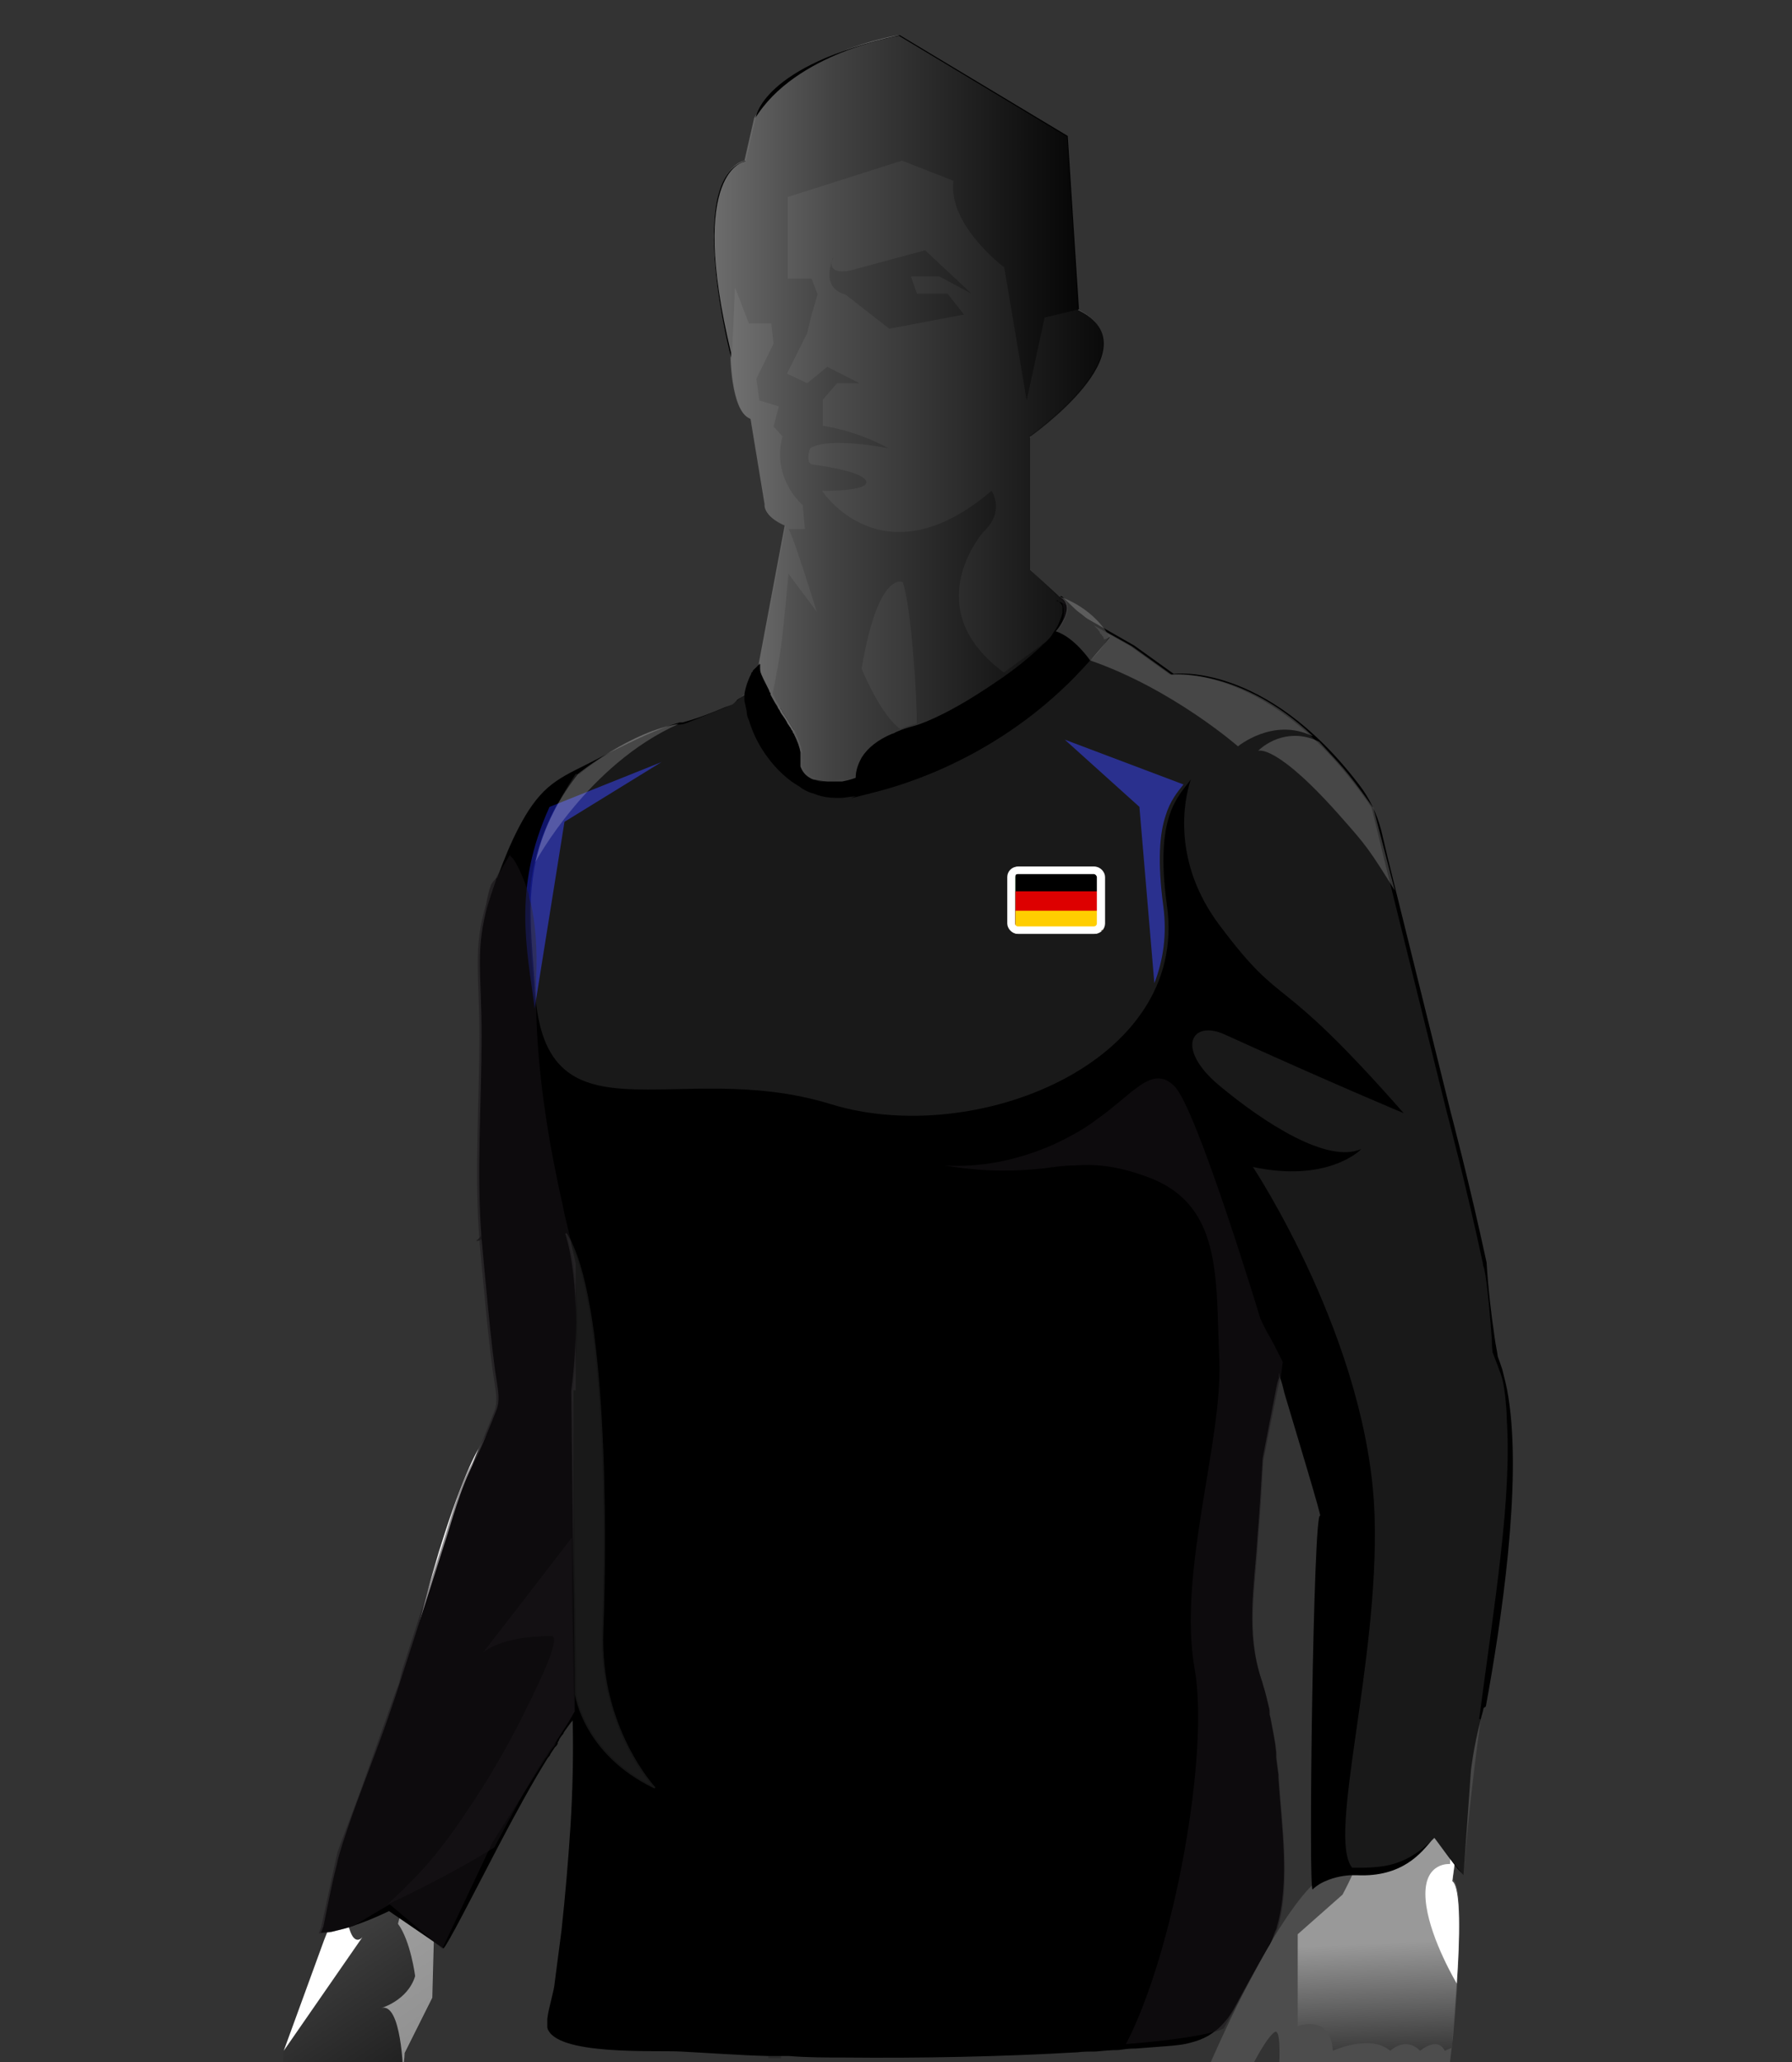 <?xml version="1.0" encoding="UTF-8"?>
<svg xmlns="http://www.w3.org/2000/svg" version="1.1" xmlns:xlink="http://www.w3.org/1999/xlink" viewBox="0 0 240 276">
  <rect x="0" y="0" width="240" height="276" fill="#333333" stroke="none"/>
  <defs>
    <style>
      .cls-1 {
        fill: #666;
      }

      .cls-1, .cls-2, .cls-3, .cls-4, .cls-5, .cls-6, .cls-7, .cls-8, .cls-9, .cls-10, .cls-11, .cls-12 {
        isolation: isolate;
      }

      .cls-1, .cls-2, .cls-4, .cls-7 {
        mix-blend-mode: multiply;
      }

      .cls-2 {
        fill: url(#linear-gradient-4);
        opacity: .9;
      }

      .cls-13 {
        fill: url(#linear-gradient-2);
      }

      .cls-14, .cls-15, .cls-6, .cls-10, .cls-12 {
        fill: #fff;
      }

      .cls-16 {
        fill: none;
        stroke: #fff;
        stroke-miterlimit: 10;
      }

      .cls-15 {
        stroke: #d9dadb;
        stroke-width: .2px;
      }

      .cls-17, .cls-9, .cls-12 {
        opacity: .2;
      }

      .cls-3, .cls-6, .cls-7, .cls-11, .cls-18 {
        opacity: .5;
      }

      .cls-3, .cls-7 {
        fill: #1a171b;
      }

      .cls-19 {
        fill: red;
      }

      .cls-20 {
        fill: url(#radial-gradient);
      }

      .cls-21 {
        fill: url(#linear-gradient-3);
      }

      .cls-22 {
        fill: #d00;
      }

      .cls-23 {
        fill: #ffce00;
      }

      .cls-8 {
        opacity: .4;
      }

      .cls-10 {
        opacity: 0;
      }

      .cls-24 {
        opacity: .1;
      }

      .cls-25 {
        fill: url(#linear-gradient);
      }

      .cls-26 {
        fill: #060;
      }

      .cls-27 {
        fill: #131982;
      }
    </style>
    <linearGradient id="linear-gradient" x1="57.5" y1="1040.9" x2="85.9" y2="1083.9" gradientTransform="translate(0 -802)" gradientUnits="userSpaceOnUse">
      <stop offset="0" stop-color="#4d4d4d"/>
      <stop offset="1" stop-color="#000"/>
    </linearGradient>
    <linearGradient id="linear-gradient-2" x1="182.1" y1="-712.9" x2="183.7" y2="-657.7" gradientTransform="translate(0 -488) scale(1 -1)" gradientUnits="userSpaceOnUse">
      <stop offset="0" stop-color="#4d4d4d"/>
      <stop offset="1" stop-color="#000"/>
    </linearGradient>
    <linearGradient id="linear-gradient-3" x1="189" y1="1061.9" x2="190" y2="1085.3" gradientTransform="translate(0 -802)" gradientUnits="userSpaceOnUse">
      <stop offset="0" stop-color="#999"/>
      <stop offset="1" stop-color="#000"/>
    </linearGradient>
    <radialGradient id="radial-gradient" cx="-2355.3" cy="-8502.5" fx="-2355.3" fy="-8502.5" r="24.4" gradientTransform="translate(-1417.6 -2339.8) rotate(-83.4) scale(1 -.2)" gradientUnits="userSpaceOnUse">
      <stop offset="0" stop-color="#e9e9e9"/>
      <stop offset="1" stop-color="#999"/>
    </radialGradient>
    <linearGradient id="linear-gradient-4" x1="95.7" y1="856.9" x2="147.9" y2="856.9" gradientTransform="translate(0 -802)" gradientUnits="userSpaceOnUse">
      <stop offset="0" stop-color="#787878"/>
      <stop offset=".3" stop-color="#4a4a4a"/>
      <stop offset=".8" stop-color="#141414"/>
      <stop offset="1" stop-color="#000"/>
    </linearGradient>
  </defs>
  <!-- Generator: Adobe Illustrator 28.7.3, SVG Export Plug-In . SVG Version: 1.2.0 Build 164)  -->
  <g>
    <g id="Layer_1">
      <g id="Layer_1-2" data-name="Layer_1">
        <g class="cls-5">
          <g id="j">
            <g id="k">
              <g id="l">
                <path class="cls-25" d="M77.1,228.6v.2c0,0-8.8,11.4-8.8,11.4-.2,2.3-10.1,16-10.1,16v3.5c0,0-.3,7.8-.3,7.8l-3.7,7.4c0,2.7-1.1,10-1.1,10-1.8,2.7-3.9,1-3.9,1l.3,1.7,3.5,5c0,1.3,0,3.7,0,3.7l1.5,1.7-.3,1.7c-.3,1.7-2.7,2.1-2.7,2.1-3.3,3.7-4.3-.7-4.3-.7-1.3,1.7-2,0-2,0l-7.3-11v-15.3l5.4-14.8h0l.2-.7.3-.8,2-10,3.1-8.4,5.2-14.2c.7-3.3,1.5-6.3,2.2-9.1,0-.5.2-.9.3-1.4.3-1.3.7-2.6,1-3.8s.7-2.3,1-3.4c0-.4.2-.8.4-1.2h0c1.4-4.5,2.6-7.8,3.7-10.3,3.4-7.6,5.4-7.2,5.4-7.2v-5.3c1.4.4,8.2,2.3,8.2,2.3v.4c.4,2.2.2,4.5,0,9.3h0v10.4c0,2.2.2,4.3.2,6.3v1.3c.2,9,0,14.9,0,14.9h0l.6-.5Z"/>
                <path class="cls-14" d="M45.9,248.1l3.1-8.4-.4,2.1v4.7c-4.3,2.3-2.3,9.3-2.3,9.3,0,1,.3,1.8.5,2.4.7,2.3,1.7,1.2,1.8,1l-10.6,15.3,5.4-14.8.6-1.5,2-10h0Z"/>
                <path class="cls-14" d="M64.1,193.9c-2.8,6.4-3.2,16.9-3.2,16.9-2.7,3-5,17.3-5,17.3-1.7,1.7-6.9,11.6-6.9,11.6l5.2-14.2c1.8-7.8,3.4-14,4.9-18.8h0c1.4-4.5,2.7-7.9,3.8-10.4.4-.9.8-1.7,1.2-2.4h0Z"/>
                <path class="cls-14" d="M67.2,189.6c.3-.2.7-.4,1.1-.5,0,0-.4,0-1.1.5Z"/>
                <path class="cls-6" d="M72.2,235.1s.2-3.7.7-9.1c-12.1,11.1-17.3,27.8-17.3,27.8-1.3-.7-2.3,3.7-2.3,3.7,1.7,2.3,2.3,7,2.3,7-1,3.3-4.6,4.3-4.6,4.3,2.8-1,3,8.8,3,8.8,0-1.1.2-2.1.2-2.8l3.7-7.4.3-11.3s9.8-13.7,10.1-16l3.9-5h0Z"/>
              </g>
              <g id="n">
                <path class="cls-13" d="M199.8,181.1s-8.3-11.7-20.9-4.3c0,0-2.1,1.1-2.1,7,0,0,3.4,46.3,2.4,55.6l-2.7,12.3s-5,2.9-15,25.8c0,0-1.5,8.2,4.6,2.2,0,0,3.1-6.7,4.6-7.7s0,12.3,0,12.3c0,0-3.2,11-1.5,13.3,0,0,.7,2.3,3,0,0,0,2.3,1.7,4.3-1,0,0,.7,1,2.7-.7l9-6.3,2-2.7h2.7l1.7-14.3s2-19.7,0-21l2-15.2s9.6-41.1,3.3-55.5h0v.2Z"/>
                <path class="cls-21" d="M194.7,250.2l-.2,1.6c2,1.3,0,21,0,21v1.3c-.1,0-1,.4-1,.4-1-2-3.3,0-3.3,0-2-2-4,0-4,0-2.7-2.3-7.7,0-7.7,0-.3-5-4.7-3.3-4.7-3.3v-12.3l6-5.3s.6-1.1,1.2-2.4c.7-1.6,1.5-3.5,1.5-4.6v-4.7c9.7-21.7,4.7-67.4,4.7-67.4,0,0,2.3-.6,7.2,2s5.4,4.8,5.4,4.8c.3.6.5,1.3.7,2,.6,2,1,4.5,1.2,7.1,1.4,17.8-5.2,46.4-5.2,46.4l-1.8,13.6h0v-.2Z"/>
                <path class="cls-20" d="M191.5,241.8l5.3-29.7s-1.7-27.7-5.3-23c0,0-3,1-2,22.3,0,0-3,18-4.3,24.7s2,10,6.3,5.7h0Z"/>
                <path class="cls-14" d="M197.8,178.7c-1.9-1.5-2.2-1.6-2.2-1.6v11.5s4.2,3.7,4.2,10.8-4.3,34.8-4.3,34.8l-3,9.6s2,2.1,1.7,5.7c0,0-3.3-.3-3.3,4s3.1,10.1,4.2,12c.4-5.8.6-12.9-.6-13.7l2-15.2s9.6-41.1,3.3-55.5c0,0-.1-1-2.1-2.5h.1Z"/>
              </g>
              <g id="r">
                <path d="M198.7,228.6h0c-.1.6-.3,1.1-.4,1.6-1,3.9-1.3,6.8-1.3,6.8l-1,14h0c-.2-.3-.9-.9-.9-1-.7-.9-1.5-2-2.1-2.8h0c-.5-.7-.9-1.2-.9-1.2l-.4.4c-1.3,1.5-3.8,4.9-10,4.6h-.6c-.8,0-2.3.2-3.6.8-.3.1-.6.3-.8.4-.3.2-.6.4-.9.7-.6.6.1-51.1,1-50,.3.4-3.1-10.8-4.8-16.5-.2-.9-.4-1.6-.6-2.1,0-.2-.1-.5-.1-.6h0v.8c-.1,0-.3.9-.3.9l-1.9,9.8c-.2,3.5-.4,7.1-.7,10.6-.4,6.6-1.6,12.5.5,18.9.1.3.2.6.3,1,.3.9.5,1.9.8,3.1v.4c0,.2,0,.4.1.5.2,1.2.5,2.5.7,3.9,0,.3.1.7.1,1v.6c.1.7.2,1.5.3,2.3v.4c.4,6.2,1.6,14-.2,20,0,.3-.2.5-.3.8h0c-.2.7-.5,1.4-.9,2-1.5,2.6-3,5.3-4.4,7.9-.2.4-.4.7-.6,1-.5.8-1.1,1.4-1.6,1.9-.5.4-.9.7-1.4,1-.7.4-1.5.7-2.3.9-1,.3-2.2.4-3.5.5s-2.6.2-3.9.3h-.2c-.7,0-1.4.1-2.1.2-1,0-2,.1-3.1.2-.8,0-1.6,0-2.4.1-10.4.6-20.9.8-31.3.7-2.4,0-4.9,0-7.3-.2h-2.8c-3.9-.1-7.8-.4-11.7-.6-3.3-.2-16.9.6-17.9-3.2h0v-1.2c.2-1.6.9-3.6,1-4.9.3-2.3.6-4.6.9-6.9.5-4.6.9-9.3,1.2-13.9.3-4.8.4-9.5.3-14.3,0,0,0,.2-.2.3-.2.3-.6.8-1,1.4,0,.2-.3.4-.4.6l-.2.3h0c0,.2-.2.3-.2.5,0,.2-.2.4-.4.6l-.6.9c0,.2-.3.4-.4.6-2,3.2-4.4,7.6-6.6,11.8-3.5,6.7-6.7,13-7.3,13.6l-7.3-5s-2,1-4.3,1.8c-.7.3-1.5.5-2.3.7-.5.1-1,.3-1.5.3s-.7.1-1,.1h0c0-.1.3-.8.3-.8.6-2.8,1.1-5.6,1.8-8.3.2-1,.5-1.9.8-2.9.2-.6.4-1.2.6-1.8,1.9-5.6,4.2-11.1,6.1-16.8.6-1.7,1.1-3.4,1.6-4.9,1.8-5.5,3.3-10.3,5.3-16.5,1-3,2.1-7.4,4-11,.9-1.7,2.3-5.2,3-7,.5-1.3.2-2.6,0-4-.7-4.2-1.6-14.6-2-18.9h0c-.7-8.6,0-18.6,0-27.1s-.9-11.7.9-17.8h0c.3-.9.6-1.9,1-3q.2-.7,0,0c0,0,0-.3.2-.4,1.6-4.4,3.8-9.5,6.8-12.1,1.5-1.3,3.2-2.1,5-3s2.3-1.2,3.5-1.8h0c3-1.5,6-3,9.1-3.9,0,0,.2,0,.4,0,1.9-.5,3.7-1.2,5.6-2l1.1-.4s.6-.5.6-.6c.4-.3.9-.6,1.4-.9,1.1-.6,2.1-1.1,2.5-2.1,0-.2,0-.5,0-.8,0,0,0-.2.3-.3,3.6-1.8,34.4-8.8,39.3-9.8l2.7,2.6,7,4,5.3,3.8s12.2-1.7,24.8,14.8c1.4,1.8,2.4,3.9,3,6.2l.9,3.8,8.4,33.9s2.5,9.4,4.8,20.1c.2,3.4.6,6.8,1.1,10.2.1.8.3,1.6.4,2.4h0c.2.5.4,1.1.6,1.7h0c.3,1.2.6,2.3.8,3.6,1.9,11.7-1,30.6-3,41.5h0l-.4.3Z"/>
              </g>
              <g id="s">
                <path class="cls-27" d="M156.1,109.2c-.8,2.4-1.1,6.1-.3,12.1.5,3.8,0,7.2-1.2,10.3l-2-23.6-10-9,15.9,6c-.8,1-1.8,2.2-2.4,4.2Z"/>
                <path class="cls-27" d="M88.6,102l-15,6c-5,11-3,19-2,27l4-25,13-8Z"/>
              </g>
              <g id="t">
                <g id="u" class="cls-18">
                  <path class="cls-8" d="M116,105.9h0c0,.8,0,1.6,0,2.3-.8,13.7-1.7,27.3-2.5,40.9v.4c-.9,14.6-1.8,29.3-2.7,43.9-.4,7.1-1.2,14.2-.9,21.3.2,6.7,1.8,13.3,2.4,20,1.3,13.6-2.1,27-2.7,40.5h-.4c.6-13.5,3.7-26.9,2.5-40.5-.6-6.7-2-13.3-2.2-20-.2-7.1.4-14.2.8-21.3.8-14.6,1.7-29.3,2.5-43.9v-.7c.8-13.6,1.5-27.1,2.3-40.7,0-.7,0-1.5,0-2.2h.9,0Z"/>
                  <path class="cls-8" d="M112.3,104.4h0v1.6h-.9c-.3,0-.6,0-.8-.2v2c-.8,13.8-1.6,27.5-2.3,41.3-.8,14.8-1.7,29.7-2.5,44.5-.4,6.8-1,13.6-.9,20.4,0,6.8,1.5,13.3,2.1,20,1.3,13.9-1.9,27.6-2.4,41.5h-1.7v-.4c.5-14.2,4.2-28.3,2.7-42.6-.7-6.7-2.2-13.3-2.3-20,0-6.8.5-13.6.9-20.4.9-14.8,1.8-29.7,2.8-44.5.8-13.8,1.7-27.5,2.6-41.3,0-.6,0-1.2,0-1.7v-.3c.3,0,.6.2.9.2h1.9-.2Z"/>
                </g>
                <g id="v">
                  <path class="cls-9" d="M183.7,206.8c0,5.5-.1,12.2-.9,20.2,0,0-4.6,19-6.4,23.9-.3.7-.5,1.1-.6,1.1s0,0,0,0c0,0-.1-.3-.1-.7s0-1.4-.1-2.4c-.2-10.9,1.4-46.3,1.3-46.8-.2-.8-4.4-16.4-5.2-19.4,0-.3-.1-.5-.1-.5l-.3,1.7h0l-.3,1.8h0c0-.4-.2-.7-.2-.9-.1-.4-.2-.9-.3-1.2v-.6h0v.8c-.1,0-.6,2.8-.6,2.8l-.4,2.2-1.1,5.6c-.1,1.6-.2,3.1-.3,4.7,0,.8-.1,1.6-.2,2.4,0,1.1-.1,2.3-.2,3.5-.2,2.5-.4,4.9-.6,7.3,0,.8-.1,1.7-.1,2.5,0,3,.2,6,1.2,9.1.1.3.2.6.3,1,.3.9.5,1.9.8,3.1h0v.3c0,.2,0,.4.1.5.1.7.3,1.4.4,2.2,0,.6.2,1.1.3,1.7,0,.3.1.7.1,1v.6c.1.7.2,1.5.3,2.3v.4c.1,2.1.4,4.4.6,6.8,0,.9.1,1.8.2,2.7.1,3.6,0,7.2-.9,10.3h0c0,.4-.2.6-.3.9-.1.4-.3.7-.4,1-.4.9-.9,1.7-1.3,2.5-1,1.8-2,3.6-3,5.4-.2.4-.4.7-.6,1.1-.1.2-.3.5-.4.7,0,.1-.1.2-.2.4l-.9,1.6s-.2.1-.7.3c-.5.4-.9.7-1.4,1-.6.4-1.3.6-2.1.8h-.3c-1.5.2-3.3.5-5.7.7-.6,0-1.3.1-1.9.2-.7,0-1.4.1-2.1.2-1,0-2,.1-3.1.2-6.1.4-14.3.6-25,.6s-7.7,0-11.1-.1h-7.7c-19.4-.7-27-2.2-28.6-2.6h-.3l.3-1.2,2.6-11.5.5-12.5,1-12v-5.2h0v-2.3.5c.4,1.8,2.4,8.2,10.5,12,0,0-7.5-8-7-21,.5-12.7.6-43.4-4.6-52.6,0-.2-.2-.4-.3-.6,0,0,.3.6.5,1.5v.3h0c.2.7.3,1.5.4,2.5,0,.4,0,.9,0,1.4v8.1c0,2.2-.2,4.6-.5,7.1l-.5-1.8-3.1-10.3s-.3-1.1-.9-2.9c-.2-.6-.4-1.2-.6-2-.5-1.6-1-3.5-1.6-5.5-.3-1-.5-2-.8-3.1-1-3.8-1.8-7.7-2.2-10.5-1.4-11.3-2.8-22.7-1.9-28.8h0c.2-1.1.4-2,.7-2.7,0-.3.2-.5.4-.7h0l1.7-3.1.9-1.6s1.6-7.9,8.2-9.5c-1,1.4-1.8,2.8-2.5,4.1-2.6,4.9-3.5,9-3.6,13.4,0,3.1.2,6.4.5,10.3,0,.8,0,1.6.2,2.3h0c0,.4,0,.7,0,1.1v.2c2.3,16.3,16.6,8.5,34,11.6.3,0,.7.1,1.1.2h.4c.3,0,.7.1,1,.2,1,.2,1.9.5,2.9.8.2,0,.4.1.6.2.2,0,.5.1.8.2h.3c.2,0,.5.1.8.2,15.5,3.5,35.9-3.3,41.4-16.8,1.3-3.1,1.8-6.6,1.2-10.3-.9-6-.5-9.7.3-12.1.7-2,1.6-3.2,2.4-4.2.2-.2.4-.5.5-.7-1,2.9-2.6,11.1,3.8,19.5,9,12,7.2,5.2,24.7,25.2,0,0-9.6-4-23.9-10.5-4.5-2-6.8,1.8-.8,6.8s14.5,10.5,19,8.5c-.2.2-4.7,4.4-14.5,2.4,0,0,4.1,13.6,9.7,23.4,1.1,2,2.4,3.9,3.6,5.4,0,0,.8,1.9,1.6,6,.3,1.5.6,3.3.8,5.4.3,2.8.5,6.3.6,10.4h-.4Z"/>
                </g>
                <g id="w">
                  <path class="cls-8" d="M74.9,161.3c-1.9.9-3.7,1.6-5.1,2.3-3.1,1.4-5.2,2.2-5.8,2.5h-.2s0-.1.2-.2c2-2.3,3.7-4.1,5-5.4,2.3-2.3,3.7-3.5,4.9-4.4.4,1.9.7,3.6,1.1,5.2h0Z"/>
                  <path class="cls-8" d="M76.1,166.6c.4,1.8.7,2.8.7,2.8v1.4c-6.3,1.3-9.2-1.4-9.3-1.6,2.1.9,5.4-.6,8.6-2.7h0Z"/>
                  <path class="cls-8" d="M76.8,214.8l.2,14.2-.9,1.6c-.3.5-.8,1.2-1.4,2.1h0c0-3.1.3-6.4.5-9.1v-.3c0-.5,0-1,.2-1.5v-1.1c0-.9.3-1.8.4-2.6v-.6c.2-.8.3-1.4.5-2,0-.2,0-.4.2-.6h0c0-.1.3-.1.3-.1Z"/>
                </g>
                <g id="x">
                  <path class="cls-3" d="M171.1,258c0,.3-.2.5-.3.8l-6,11.1-.9,1.6s-.2.1-.7.3c-1.3.4-4.7,1.2-12.4,1.8,6.5-12.5,11.2-39,9.2-50.2-2.3-13,3.8-30.5,3.3-41.5s.5-20.9-10-24.5c-3.9-1.4-6.7-1.6-9.4-1.4-1.4,0-2.8.2-4.2.4-3.2.3-7.1.6-13.2-.4,4.8.3,9.4-.7,13.4-2.3,1.5-.6,2.9-1.3,4.3-2.1.9-.5,1.8-1.1,2.6-1.7,5-3.5,7.5-7.5,10.5-4.5s11.5,31.1,11.5,31.1h0c.6,1.3,1,2,1.4,2.7s.8,1.5,1.6,3.1l-.3,2.3c0-.2-.1-.5-.1-.6v.8c-.1,0-2.2,10.7-2.2,10.7-.2,3.5-.4,7.1-.7,10.6-.4,6.6-1.6,12.5.5,18.9.1.3.2.6.3,1,.3.9.5,1.9.8,3.1v.4c0,.2,0,.4.1.5.2,1.2.5,2.5.7,3.9,0,.3.1.7.1,1v.6c.1.7.2,1.5.3,2.3v.4c.4,6.2,1.6,14-.2,20h0v-.2Z"/>
                  <path class="cls-3" d="M77,229h0c0,.1-2.2,3.6-2.2,3.6l-.2.3h0c0,.2-.2.3-.2.5,0,.2-.2.4-.4.6l-.6.9c0,.2-.3.4-.4.6l-7.1,11.2s-.5,1.1-.6,1.3h0l-6,12.7v.2c0,0-7.1-6-7.1-6-1.6.9-3.2,1.9-4.7,2.8-.7.3-1.5.5-2.3.7-.5.1-1,.3-1.5.3s-.7.1-1,.1h0c0-.1.3-.8.3-.8l1.8-8.3.4-1.8.4-1.1,2.6-6.9,4.8-13.5.2-.5.2-.5c.2-.7.3-1.4.5-2,1.8-5.5,3.3-10.3,5.3-16.5,1-3,2.1-7.4,4-11,.9-1.7,2.3-5.2,3-7,.5-1.3.2-2.6,0-4-.7-4.2-1.6-14.6-2-18.9h-.2s0-.1.2-.2c-.7-8.5,0-18.5,0-27s-.9-11.7.9-17.8h0c.2-1.1.4-2,.7-2.7,0,0,.2-.2.3-.4s0,0,0,0c0,0,.2-.2.3-.3h0l1.9-3.2c0,.2.2.3.4.5.8,1.2,1.5,2.8,2.1,4.8,0,.4.2.8.3,1.2.6,2.7.9,6,.7,10.3v2.5c0,7.3,1.1,15.5,2.4,22.1.4,1.9.7,3.6,1.1,5.2.3,1.7.7,3.1,1,4.4,0,.3.2.6.2.9v.3h0c.4,1.6.6,2.5.6,2.5v17h-.3v19.3c0,0,0,9,0,9l.2,12.5v1.7h0v.4Z"/>
                  <path class="cls-3" d="M77,229l-.9,1.6c-.3.5-.8,1.2-1.4,2.1-.2.2-.3.5-.5.7,0,.2-.2.4-.4.6l-.6.9c0,.2-.3.4-.4.6-2,3.2-4.4,7.6-6.6,11.8-.4.2-.8.5-1.2.7h0c-1.6,1-3.3,1.9-5.1,2.9-2.8,1.5-5.4,2.8-8,4,1.3-1.2,3.1-2.9,5-5,.8-.9,2.9-3.3,6-8,2-3,4.5-7,7-12,0-.1.2-.3.2-.4.5-1.1,1.1-2.1,1.5-3.1,1.9-3.8,3.1-7,2.4-7.4h-.2c-.9,0-1.7,0-2.4.1-1.6.1-2.9.4-3.9.7-1.9.6-2.7,1.3-2.8,1.4l2.4-3.1,4.1-5.3,5.4-7v9l.3,14.2h0Z"/>
                </g>
                <path id="y" class="cls-9" d="M188.4,193.9l-6.1-2.9h0c-.8-4.1-1.6-5.9-1.6-6-1.3-1.5-2.5-3.4-3.6-5.4,9.7,13.4,9.9,13.4,11.2,14.3h.1Z"/>
                <path id="z" class="cls-9" d="M188.5,211.5l-4.8-4.7c0-4.1-.3-7.5-.6-10.4,4.2,13.7,4.4,13.9,5.4,15.1h0Z"/>
                <g id="aa">
                  <g class="cls-24">
                    <path class="cls-15" d="M77.1,226.8s1.1,8,10.6,12.5c0,0-7.5-8-7-21s.6-44.7-4.9-53.2c0,0,2.6,7.3.8,21.1l.5,40.6h0Z"/>
                    <path class="cls-15" d="M199.5,177.3v-.3c0,.4,0,.5,0,.3Z"/>
                    <path class="cls-14" d="M198.3,230.2c-.9,6.6-1.7,13.5-2.3,20.8h0l-3-3.8h0l-.9-1.2-.4.4c-3.8,3.6-6.8,3.6-10.6,3.6-3.4-4.1,3.6-27.4,3-47-.7-23.3-16.3-46.8-16.3-46.8,9.8,2.1,14.3-2.1,14.5-2.4-4.5,2-13-3.5-19-8.5s-3.7-8.9.8-6.8c14.3,6.5,23.9,10.5,23.9,10.5-17.6-20-15.7-13.2-24.7-25.2-6.3-8.4-4.8-16.6-3.8-19.5-1.7,2.4-4.9,4.8-3.2,17,2.9,21-25.8,32.4-45,26.5-21-6.5-38.9,6.5-39.7-16.3-.8-10.7-1.7-17.1,5.5-27.9h.5c0,0,1.5-1.3,3.8-2.7h0c2.5-1.6,5.9-3.3,9.1-3.9.5,0,.9,0,1.4-.2l6.2-2.5,1.5-1.3,2.5-2.1.3-.3h0v-.8c0,0,.2-.9.2-.9l39.1-9h0l2.7,2.6,7,4,5.3,3.8s13.7-1.8,27,17.8l1.7,7,8.4,33.9s2.5,9.4,4.8,20.1c0,.2.1.5.2.8.4,1.8.8,6.7,1,9.4h0c0,1.1.1,1.7.1,1.7.4,1.1.7,1.8.9,2.4h0c.4,1,.6,1.8.8,3.6h0c.1,1,.2,2,.2,2.9.7,10.6-1.6,24.3-3.7,40.2h.2Z"/>
                  </g>
                </g>
                <g id="ab">
                  <g class="cls-17">
                    <path class="cls-14" d="M183.9,108.1c-3.9-5.5-4.4-5.7-7.2-8.8-3.8-1.9-7,0-8.2,1.2,0,0,2.4-1.1,11.4,9.2,3,3.4,3.5,4,6.9,9.5l-2.9-11.2h0Z"/>
                    <path class="cls-14" d="M175.7,98.5c-5.2-2.5-9.9,1.4-9.9,1.4,0,0-8.8-7.7-19.8-11.5h0c.9-1,1.7-2,2.6-3.1h0s0,0-.1-.2c0,0,0,0-.1-.2,0,0-.1-.2-.2-.3h0l3.4,1.9,5.3,3.8s9.2-1,18.9,8.2h0Z"/>
                    <path class="cls-14" d="M90.9,96.9c-6.2.9-13.4,6.6-13.4,6.6-2.4,3-4.7,7-5.8,11.9,0,0,7-13.1,19.2-18.5Z"/>
                  </g>
                </g>
                <path id="ac" class="cls-10" d="M198.3,228.1h0c-.6,3.4-1.2,6.1-1.5,7.4h0c-.1.7-.2,1-.2,1l-1.8,13.7c-.1-.2-.3-.4-.4-.6,0,0-.1-.2-.2-.3h0c.3-3.7-1.7-5.7-1.7-5.7l3-9.6s4.3-27.7,4.3-34.8-4.3-10.8-4.3-10.8v-11.5s.3,0,2.2,1.6c1.9,1.5,2.1,2.5,2.1,2.5h0c4.4,10.3.8,34-1.6,46.8h0v.3Z"/>
              </g>
              <g id="ad">
                <g id="ae" class="cls-4">
                  <path class="cls-1" d="M138,58.5v17.8l4.8,4.6c.1.6,0,1.6-1.1,3.2-.3.5-.8,1-1.4,1.6-5.3,4-9.9,7.2-13.6,9.5h0c-1.5.8-2.9,1.4-4.1,1.7h0c-.8.2-1.5.4-2.1.7-.2,0-.4.2-.7.3-1.9.8-3.3,1.9-4.1,3.2h-7.8l-.8-.6c-.2-.7-.4-1.5-.9-2.5,0,0,0-.2-.2-.3-.4-.7-.9-1.5-1.5-2.4,0,0,0-.2-.3-.5,0-.2-.3-.6-.5-.9h0c-.2-.3-.3-.7-.5-1v-.2c-.4-.7-.7-1.4-1-2.1-.3-.8-.6-1.4-.6-1.7h0l3.5-18.6c-3-1.3-2.7-2.8-2.7-2.8l-1.9-11.5c-2.7-.8-2.7-8.9-2.7-8.9-5.9-24.6,1.9-25.6,1.9-25.6l1.3-5.7c5.4-8.9,19.3-11.1,19.3-11.1l22.5,13.5,1.5,23.2c10.5,5.1-6.5,17-6.5,17h.2Z"/>
                </g>
                <path d="M98,48.2s-6.5-24.3,1.9-26.7l1.3-5.7s.7-7,19.3-11.1l22.5,13.5,1.5,23.2-4.6,1.1-2.4,11.1-3-17.8s-7.6-5.7-6.8-11.6l-6.9-2.7-15.4,4.9-.6,1.1-2.4.4-3.8,6.9-.6,13.4h0Z"/>
                <path d="M134.9,90.3c-4.1,3-9.1,5.8-12.1,6.6h0c0-3.3-.7-15.5-1.9-19,0,0-3.3-1.6-5.5,11.6,0,0,2.5,6.2,5.2,8.1-.2,0-.4.2-.7.3-3.1,1.4-4.8,3.5-4.8,5.9,0,0-.8.3-1.8.5h-.3c-.4,0-.8,0-1.3.2h-1.4c-.8-.2-1.5-.4-2-.9s-.6-.7-.8-1.2c0,0,.4-1.5-1-4.4,0,0,0-.2-.2-.3-.4-.7-.9-1.5-1.5-2.4,0,0,0-.2-.3-.5,0-.2-.3-.6-.5-.9h0c-.2-.3-.3-.7-.5-1v-.2c.4-1.9.8-4.1,1.1-6.1.5-4,1-9.8,1-9.8l3.8,5.1s-3.2-10.3-3.8-11.1h2.2l-.3-3.2s-4.2-3.5-2.7-9.2l-1.2-1.3.7-2.7-2.6-.8-.4-2.9,2.3-4.7-.3-2.7h-3l-2.2-5.7v-4.3l6.2-9.3.4-.2.8,2.4v5.7c0,0,0,5.4,0,5.4h3.2l.8,2.1-.8,2.7-.6,2.5-2.7,5.4,2.7,1.3,2.7-2.2,4.3,2.2h-3l-1.9,2.2v3.5s4.2.5,8.8,3c0,0-8-1.6-10.5,0,0,0-.8,2.2.5,2.2,0,0,6.5.8,7,2.2.5,1.4-5.9,1.3-5.9,1.3,0,0,8.1,12.4,22.7,0,0,0,1.9,2.7-1.1,5.5,0,0-9.1,10.3,3,19h.2Z"/>
                <path d="M111.6,34.5s-1.9,4,1.6,4.9l5.9,4.6,10-1.9-2.2-2.8h-4.1l-.8-2.3h3.8l4.3,2.3-6.2-5.8-10,2.7s-3.2.8-2.4-1.6h0Z"/>
                <path class="cls-2" d="M138,58.5v17.8l4.8,4.4c-1.8,12.3-29.8,24.3-29.8,24.3l-6-1-.7-6.3c-.4-.7-.9-1.5-1.5-2.4,0,0,0-.2-.3-.5-.6-.5-1.9-1.8-2.5-3.8-.2-.9-.2-1.7-.2-2.2,1.1-6.1,2.3-12.3,3.4-18.4-3-1.3-2.7-2.8-2.7-2.8l-1.9-11.5c-2.7-.8-2.7-8.9-2.7-8.9-5.9-24.6,1.9-25.6,1.9-25.6l1.3-5.7c5.4-8.9,19.3-11.1,19.3-11.1l22.5,13.5,1.5,23.2c10.5,5.1-6.5,17-6.5,17h0Z"/>
              </g>
              <g id="ag">
                <path class="cls-7" d="M101.8,88.9l-.5,2.6s.4,2.7,1.4,3.8c1,1.2-3.6-3.7-1-6.5h0Z"/>
                <path d="M148.6,85.3h0c-.8,1.1-1.7,2.1-2.6,3.1h0c-10.2,11.6-22.6,16-28.3,17.5s-3.1.7-3.1.7c-.7,0-1.4.2-2,.2s-.2,0-.3,0h-.2c-1.2,0-2.2-.2-2.9-.5-.7-.2-1.2-.4-1.5-.6-.4-.2-.6-.4-.6-.4-2.1-1.2-3.6-2.9-4.7-4.5s-1.7-3.1-2.1-4.4c-.2-.4-.3-.8-.3-1.2-.2-.9-.3-1.4-.3-1.4,0-.3,0-.6,0-.9.2-1.2.6-2.1.9-2.7h0c0,0,0-.2.2-.3,0-.2.3-.4.4-.5l.2-.2c.2-.2.4-.3.4-.3,0,.2,0,.4,0,.7v.2c.2.7.7,1.6,1.2,2.6,0,0,0,.2.2.4v.2c.7,1.3,1.4,2.5,1.4,2.5.3.4.6.8.8,1.2,0,.2.2.3.3.5.2.2.3.5.4.7,0,0,0,.2.2.3.5,1,.8,1.8.9,2.5h0v1.9h0c.2.5.4.8.7,1.1s.7.5,1.1.7c.3,0,.6.2.9.2h2.9c1.1-.2,1.8-.5,1.8-.5,0-.9.3-1.8.8-2.7.8-1.3,2.2-2.4,4.1-3.2.2,0,.4-.2.7-.3.7-.3,1.3-.5,2.1-.7h0c1.1-.3,2.5-.9,4.1-1.7h0c2.6-1.3,5.4-3.1,8-4.9,1.7-1.2,3.2-2.4,4.5-3.6.4-.3.7-.7,1.1-1,.4-.4.8-.8,1-1.2h0s.1-.2.2-.3h0c.3-.4.5-.8.6-1.1.3-.6.4-1,.5-1.4v-.7c0-.3-.2-.5-.4-.7,0,0-.1,0-.2-.2,0,0-.1,0-.2,0h-.1c2.1.6,3.7,1.9,4.9,3.1h0c.1,0,.3.3.4.4.2.2.4.4.5.6,0,0,.1,0,.1.2,0,0,.1.2.2.2h0s.1.2.2.3c0,0,.1,0,.1.2,0,0,0,0,.1.2h0l.5-.2Z"/>
                <path class="cls-11" d="M115.8,103.6s15.3-1.3,31-19.1c0,0-15,16.4-31,19.1Z"/>
                <path class="cls-11" d="M106.9,102.8s-5.5-4.3-5.9-10.1c0,0,.8,5.9,5.9,10.1Z"/>
                <path class="cls-3" d="M141.8,79.9s1.7,2-.3,4.7c0,0,3.2-3.9.3-4.7Z"/>
                <path class="cls-12" d="M146,88.4s-2.1-3.1-4.6-3.9c0,0,3.1-3.5.3-4.7,0,0,4.3,1.1,6.9,5.4,0,0-1.1,1.8-2.6,3.2h0Z"/>
              </g>
              <g id="ah">
                <g id="ai">
                  <path class="cls-19" d="M135.5,116.5h11.5v7.5h-11.5"/>
                  <path class="cls-26" d="M135.8,116.4h3.2v7.6h-3.2"/>
                </g>
                <rect class="cls-16" x="135.5" y="116.5" width="12" height="8" rx=".9" ry=".9"/>
              </g>
            </g>
          </g>
        </g>
      </g>
      <g id="ab-2" data-name="ab">
        <g id="ac-2" data-name="ac">
          <rect id="ad-2" data-name="ad" x="136" y="116.8" width="11.6" height="7.8"/>
          <rect id="ae-2" data-name="ae" class="cls-22" x="136" y="119.3" width="11.6" height="5.2"/>
          <rect id="af" class="cls-23" x="136" y="121.9" width="11.6" height="2.6"/>
        </g>
        <rect class="cls-16" x="135.4" y="116.5" width="12" height="8" rx=".9" ry=".9"/>
      </g>
    </g>
  </g>
</svg>